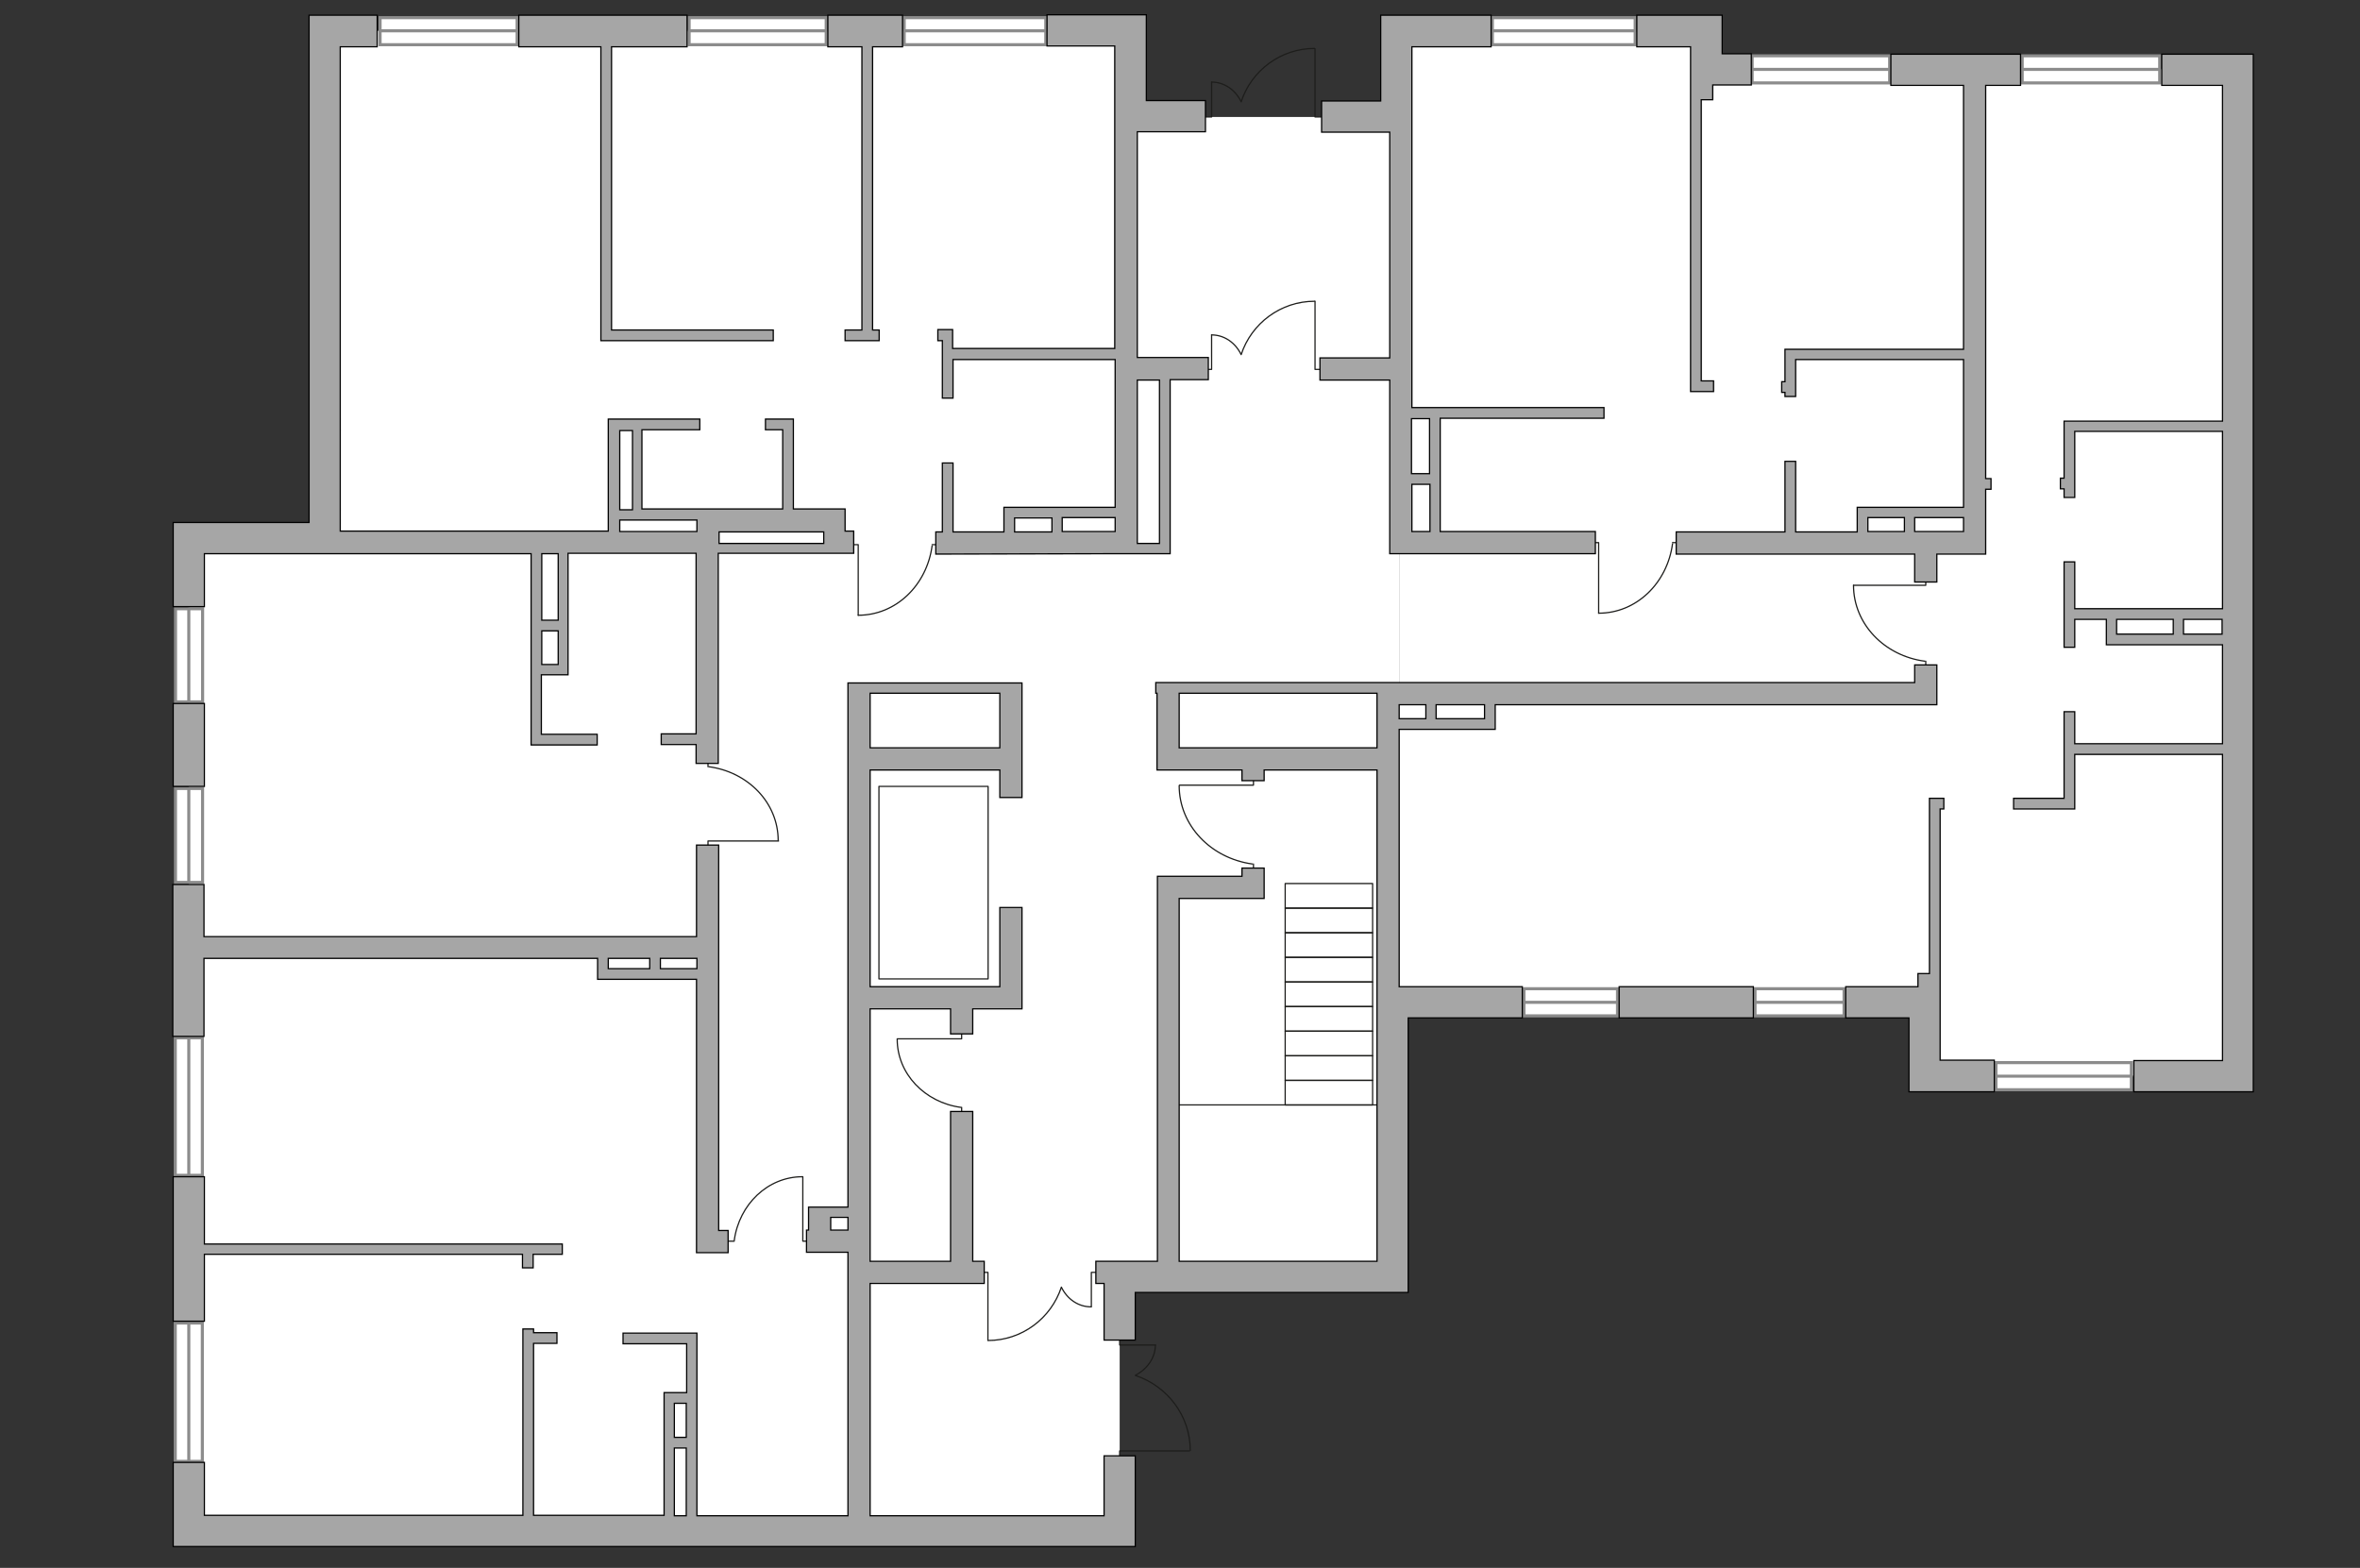 <?xml version="1.0" encoding="utf-8"?>
<!-- Generator: Adobe Illustrator 25.1.0, SVG Export Plug-In . SVG Version: 6.00 Build 0)  -->
<svg version="1.1" xmlns="http://www.w3.org/2000/svg" xmlns:xlink="http://www.w3.org/1999/xlink" x="0px" y="0px"
	 viewBox="0 0 575 382" style="enable-background:new 0 0 575 382;" xml:space="preserve">
<rect x="0" y="0" width="575" height="382" fill="#333333" stroke="none"/>
<style type="text/css">
	.st0{fill:#FFFFFF;}
	.st1{fill:#FFFFFF;stroke:#8C8C8C;stroke-width:0.75;stroke-linecap:round;stroke-miterlimit:10;}
	.st2{fill:none;stroke:#1D1D1B;stroke-width:0.3;stroke-linecap:round;stroke-linejoin:round;stroke-miterlimit:10;}
	.st3{fill:#A6A6A6;stroke:#000000;stroke-width:0.3;stroke-miterlimit:22.926;}
</style>
<g id="bg">
	<rect x="46" y="133.5" class="st0" width="226.8" height="238.8"/>
	<rect x="81.2" y="7.5" class="st0" width="191.6" height="302.4"/>
	<rect x="177.8" y="28.5" class="st0" width="163.1" height="285.1"/>
	<rect x="469" y="16.9" class="st0" width="76.8" height="245.2"/>
	<rect x="340.9" y="7.5" class="st0" width="71.9" height="236.8"/>
	<rect x="341.9" y="16.9" class="st0" width="194.7" height="227.4"/>
</g>
<g id="windows">
	<g>
		
			<rect x="29.2" y="335.9" transform="matrix(-1.836970e-16 1 -1 -1.836970e-16 385.198 293.144)" class="st1" width="33.7" height="6.6"/>
		<line class="st1" x1="46" y1="322.3" x2="46" y2="356"/>
	</g>
	<g>
		
			<rect x="29.3" y="266.3" transform="matrix(-1.836970e-16 1 -1 -1.836970e-16 315.604 223.551)" class="st1" width="33.5" height="6.6"/>
		<line class="st1" x1="46" y1="252.8" x2="46" y2="286.3"/>
	</g>
	<g>
		
			<rect x="34.6" y="200.2" transform="matrix(-1.836970e-16 1 -1 -1.836970e-16 249.554 157.5)" class="st1" width="22.9" height="6.6"/>
		<line class="st1" x1="46" y1="192.1" x2="46" y2="215"/>
	</g>
	<g>
		
			<rect x="34.7" y="156.3" transform="matrix(-1.836970e-16 1 -1 -1.836970e-16 205.665 113.611)" class="st1" width="22.7" height="6.6"/>
		<line class="st1" x1="46" y1="148.3" x2="46" y2="171"/>
	</g>
	<g>
		<rect x="92.6" y="4.3" class="st1" width="33.4" height="6.6"/>
		<line class="st1" x1="92.6" y1="7.5" x2="125.9" y2="7.5"/>
	</g>
	<g>
		<rect x="167.9" y="4.3" class="st1" width="33.4" height="6.6"/>
		<line class="st1" x1="167.9" y1="7.5" x2="201.3" y2="7.5"/>
	</g>
	<g>
		<rect x="220.3" y="4.3" class="st1" width="34.5" height="6.6"/>
		<line class="st1" x1="220.3" y1="7.5" x2="254.8" y2="7.5"/>
	</g>
	<g>
		<rect x="363.6" y="4.3" class="st1" width="34.8" height="6.6"/>
		<line class="st1" x1="363.6" y1="7.5" x2="398.5" y2="7.5"/>
	</g>
	<g>
		<rect x="426.9" y="13.6" class="st1" width="33.5" height="6.6"/>
		<line class="st1" x1="426.9" y1="16.9" x2="460.4" y2="16.9"/>
	</g>
	<g>
		<rect x="492.7" y="13.6" class="st1" width="33.5" height="6.6"/>
		<line class="st1" x1="492.7" y1="16.9" x2="526.2" y2="16.9"/>
	</g>
	<g>
		<rect x="486.3" y="258.9" class="st1" width="33" height="6.6"/>
		<line class="st1" x1="486.3" y1="262.2" x2="519.3" y2="262.2"/>
	</g>
	<g>
		<rect x="427.6" y="240.9" class="st1" width="21.7" height="6.6"/>
		<line class="st1" x1="427.6" y1="244.2" x2="449.3" y2="244.2"/>
	</g>
	<g>
		<rect x="371.3" y="240.9" class="st1" width="22.8" height="6.6"/>
		<line class="st1" x1="371.3" y1="244.2" x2="394.1" y2="244.2"/>
	</g>
</g>
<g id="plan">
	
		<rect x="313.1" y="263.2" transform="matrix(-1 3.267502e-07 -3.267502e-07 -1 647.529 532.42)" class="st2" width="21.3" height="6"/>
	
		<rect x="313.1" y="257.2" transform="matrix(-1 3.267503e-07 -3.267503e-07 -1 647.529 520.425)" class="st2" width="21.3" height="6"/>
	
		<rect x="313.1" y="251.2" transform="matrix(-1 3.267503e-07 -3.267503e-07 -1 647.529 508.431)" class="st2" width="21.3" height="6"/>
	
		<rect x="313.1" y="245.2" transform="matrix(-1 3.267497e-07 -3.267497e-07 -1 647.529 496.436)" class="st2" width="21.3" height="6"/>
	
		<rect x="313.1" y="239.2" transform="matrix(-1 3.267502e-07 -3.267502e-07 -1 647.529 484.441)" class="st2" width="21.3" height="6"/>
	
		<rect x="313.1" y="233.2" transform="matrix(-1 3.267502e-07 -3.267502e-07 -1 647.529 472.447)" class="st2" width="21.3" height="6"/>
	
		<rect x="313.1" y="227.2" transform="matrix(-1 3.267501e-07 -3.267501e-07 -1 647.529 460.452)" class="st2" width="21.3" height="6"/>
	
		<rect x="313.1" y="221.2" transform="matrix(-1 3.267503e-07 -3.267503e-07 -1 647.529 448.457)" class="st2" width="21.3" height="6"/>
	
		<rect x="313.1" y="215.2" transform="matrix(-1 3.267503e-07 -3.267503e-07 -1 647.529 436.463)" class="st2" width="21.3" height="6"/>
	<line class="st2" x1="336.1" y1="269.2" x2="286.3" y2="269.2"/>
	
		<rect x="214.2" y="191.7" transform="matrix(-1 -1.224647e-16 1.224647e-16 -1 454.948 430.199)" class="st2" width="26.6" height="46.9"/>
	<g>
		<g>
			<polyline class="st2" points="289.8,353.5 272.8,353.5 272.8,356.4 			"/>
		</g>
		<g>
			<polyline class="st2" points="281.5,327.7 272.8,327.7 272.8,325.7 			"/>
			<path class="st2" d="M281.5,327.7c0,3.1-2,5.9-4.9,7.4l0,0c7.8,2.6,13.4,9.8,13.4,18.3"/>
		</g>
	</g>
	<g>
		<g>
			<polyline class="st2" points="240.7,326.5 240.7,310 237.8,310 			"/>
		</g>
		<g>
			<polyline class="st2" points="265.9,318.4 265.9,310 267.8,310 			"/>
			<path class="st2" d="M265.8,318.4c-3.1,0-5.8-1.9-7.2-4.8l0,0c-2.5,7.6-9.6,13-17.9,13"/>
		</g>
	</g>
	<g>
		<g>
			<polyline class="st2" points="320.4,11.9 320.4,28.5 323.3,28.5 			"/>
		</g>
		<g>
			<polyline class="st2" points="295.2,20 295.2,28.5 293.2,28.5 			"/>
			<path class="st2" d="M295.2,20c3.1,0,5.8,1.9,7.2,4.8l0,0c2.5-7.6,9.6-13,17.9-13"/>
		</g>
	</g>
	<g>
		<g>
			<polyline class="st2" points="320.4,73.4 320.4,90 323.3,90 			"/>
		</g>
		<g>
			<polyline class="st2" points="295.2,81.6 295.2,90 293.2,90 			"/>
			<path class="st2" d="M295.2,81.6c3.1,0,5.8,1.9,7.2,4.8l0,0c2.5-7.6,9.6-13,17.9-13"/>
		</g>
	</g>
	<g>
		<polyline class="st2" points="195.6,286.7 195.6,302.4 198.1,302.4 		"/>
		<line class="st2" x1="176.6" y1="302.4" x2="178.9" y2="302.4"/>
		<path class="st2" d="M178.9,302.2c1.2-8.8,8.2-15.5,16.6-15.5"/>
	</g>
	<g>
		<polyline class="st2" points="218.6,253.1 234.3,253.1 234.3,250.6 		"/>
		<line class="st2" x1="234.3" y1="272.1" x2="234.3" y2="269.8"/>
		<path class="st2" d="M234.1,269.8c-8.8-1.2-15.5-8.2-15.5-16.6"/>
	</g>
	<g>
		<polyline class="st2" points="287.4,191.3 305.4,191.3 305.4,188.4 		"/>
		<line class="st2" x1="305.4" y1="213.1" x2="305.4" y2="210.5"/>
		<path class="st2" d="M305.1,210.5c-10.1-1.4-17.8-9.4-17.8-19.1"/>
	</g>
	<g>
		<polyline class="st2" points="451.6,142.6 469.2,142.6 469.2,139.8 		"/>
		<line class="st2" x1="469.2" y1="163.7" x2="469.2" y2="161.1"/>
		<path class="st2" d="M469,161.1c-9.9-1.3-17.4-9.1-17.4-18.5"/>
	</g>
	<g>
		<polyline class="st2" points="389.5,149.4 389.5,132.2 386.8,132.2 		"/>
		<line class="st2" x1="410" y1="132.2" x2="407.5" y2="132.2"/>
		<path class="st2" d="M407.5,132.5c-1.3,9.6-8.8,16.9-18,16.9"/>
	</g>
	<g>
		<polyline class="st2" points="209.1,149.9 209.1,132.7 206.4,132.7 		"/>
		<line class="st2" x1="229.6" y1="132.7" x2="227.1" y2="132.7"/>
		<path class="st2" d="M227.1,133c-1.3,9.6-8.8,16.9-18,16.9"/>
	</g>
	<g>
		<polyline class="st2" points="189.7,204.9 172.5,204.9 172.5,207.6 		"/>
		<line class="st2" x1="172.5" y1="184.4" x2="172.5" y2="186.8"/>
		<path class="st2" d="M172.7,186.8c9.6,1.3,16.9,8.8,16.9,18"/>
	</g>
	<g>
		<polygon class="st3" points="49.8,305.6 127.3,305.6 127.3,308.9 129.9,308.9 129.9,305.6 137,305.6 137,303.1 49.8,303.1 
			49.8,286.7 42.2,286.7 42.2,321.9 49.8,321.9 		"/>
		<path class="st3" d="M49.8,233.5l95.8,0l0,2.5h0l0,2.6l24.1,0l0,61.2l0,0v5.4l7.7,0v-5.4l-2.3,0l0-93.9h-5.4v22.3l-120,0v-12.7
			h-7.6v37h7.6V233.5z M148.2,233.5h10.1l0,2.5l-10.1,0L148.2,233.5z M169.8,236l-8.9,0l0-2.5h8.9V236z"/>
		<rect x="42.2" y="171.4" class="st3" width="7.6" height="20.2"/>
		<path class="st3" d="M49.8,134.9h25.7v0h7.6v0l46.3,0l0,46.6h0.4v0h1.5h0.6v0l13.6,0l0-2.6l-13.6,0l0-14.5l6.5,0v-2.6l0,0l0-8.2h0
			v-2.6h0l0-16.2l31.2,0l0,44l-8.5,0l0,2.6l8.5,0v4.6h5.4l0-51.2l25.5,0v0l7.5,0v-5.4l-2.1,0v0h0v-5.4l-12.6,0l0-19.3h0v-2.6l-6.8,0
			v2.6l4.2,0l0,19.3l-18.1,0l0,0h-0.5h-2.5v0l-13.2,0l0-19.3l14.1,0l0-2.6l-22.3,0v2.6l0,0l0,24.7l-65.3,0V11.4h9V3.7h-9v0h-7.6v0h0
			v7.6h0v116H42.2v0.3h0v20.2h7.6V134.9z M136,161.9l-4,0l0-8.2l4,0L136,161.9z M136,151.1l-4,0l0-16.2h4L136,151.1z M200.7,129.6
			L200.7,129.6l0,2.8l-25.5,0v-2.8L200.7,129.6L200.7,129.6z M154.1,104.9l0,19.3l-3.1,0l0-19.3L154.1,104.9z M151,126.7l18.8,0v2.8
			H151V126.7z"/>
		<rect x="394.5" y="240.4" class="st3" width="32.7" height="7.6"/>
		<path class="st3" d="M269,369.3h-57l0-56.6l27.8,0v-5.4H237l0-36.5h-5.4l0,36.5l-19.6,0v-61.5l19.6,0l0,6.1h5.4l0-6.1h9.4v0h2.6
			l0-24.7h-5.4l0,19.3l-31.6,0l0-52.8l31.6,0l0,6.7h5.4l0-26.8h0l0-1.1l-42.4,0l0,2.6h0l0,125.1l-9.6,0v0h0l0,5.6h-0.5v5.4l10.1,0
			l0,64.2h-36.8l0-41.9h0v-2.6l-18,0v2.6l15.5,0l0,11.9l-2.9,0v0l-2.6,0l0,29.9h-31.8l0-41.9l5.7,0v-2.6l-5.7,0v-0.9l-2.6,0l0,45.4
			H49.8v-12.9h-7.6v20.5H46h3.8H269v0h7.6v0v-7.6v-14.5H269V369.3z M243.6,168.9l0,13.3l-31.6,0v-13.3L243.6,168.9z M202.4,299.7
			v-3.1l4.2,0v3.1L202.4,299.7z M167.2,341.9l0,8.3l-2.9,0l0-8.3L167.2,341.9z M164.3,352.8l2.9,0l0,16.5h-2.9L164.3,352.8z"/>
		<polygon class="st3" points="472.7,240.4 472.7,240.4 472.7,237.2 472.7,237.2 472.7,197.1 473.6,197.1 473.6,194.5 470.2,194.5 
			470.2,194.5 470.1,194.5 470.1,237.2 467.3,237.2 467.3,240.4 465.1,240.4 449.7,240.4 449.7,248 465.1,248 465.1,258.3 
			465.1,261.3 465.1,266 485.9,266 485.9,258.3 472.7,258.3 		"/>
		<path class="st3" d="M549,266l0-252.8l-2.7,0v0h-19.6v7.6h14.8l0,81.8l-38.6,0l0,1.6h0v0.7v0.2l0,0l0,11.4l-0.9,0v2.6l0.9,0l0,2.1
			l2.6,0l0-16.1l36,0v43.2l-36,0l0-11.4l-2.6,0l0,20.8l2.6,0l0-6.8l7.7,0l0,3.6h0l0,2.6l28.3,0v24.1l-36,0l0-7.8l-2.6,0l0,21.1
			l-12.3,0l0,2.6l12.3,0v0l2.6,0l0-13.3l36,0l0,74.6h-21.6v7.6h21.6v0L549,266z M515.7,150.9l13.8,0l0,3.6l-13.8,0L515.7,150.9z
			 M532,154.5l0-3.6l9.4,0v3.6L532,154.5z"/>
		<polygon class="st3" points="146.4,83 148.5,83 148.5,83 148.9,83 149,83 149,83 188.4,83 188.4,80.4 149,80.4 149,11.4 
			167.4,11.4 167.4,3.7 126.4,3.7 126.4,11.4 146.4,11.4 		"/>
		<polygon class="st3" points="210,80.4 205.9,80.4 205.9,83 214.2,83 214.2,80.4 212.6,80.4 212.6,11.4 219.9,11.4 219.9,3.7 
			201.7,3.7 201.7,11.4 210,11.4 		"/>
		<path class="st3" d="M434.9,96.6h2.6l0-9l40.9,0l0,36l-25.9,0v0.5h0v0.8v1.3h0l0,3.4h-15l0-17.2h-2.6l0,17.2l-26.5,0v5.4l58.1,0
			l0,6.8h5.4l0-6.8h6.5v0h5.4v0h0v-5.4h0v-10.4l1.3,0v-2.6l-1.3,0l0-95.8h8.5v-7.6h-31.6v7.6h17.7l0,64.3l-43.5,0l0,1.3h0v0.8v0.5h0
			l0,5.3l-0.8,0v2.6l0.8,0L434.9,96.6z M455.1,126.1l8.9,0l0,3.4h-8.9L455.1,126.1z M466.5,129.5l0-3.4l11.9,0v3.4H466.5z"/>
		<polygon class="st3" points="411.9,94.5 411.9,94.5 411.9,95.4 417.5,95.4 417.5,92.8 414.5,92.8 414.5,24.3 417.3,24.3 
			417.3,20.7 419.6,20.7 426.7,20.7 426.7,13.1 419.6,13.1 419.6,3.7 419,3.7 419,3.7 398.8,3.7 398.8,11.4 411.9,11.4 		"/>
		<path class="st3" d="M340.9,177.7l23.4,0l0-1.3h0l0-4.7l107.6,0v-5.4h0l0-4.3h-5.4l0,4.3l-127.3,0l0,0h-0.4h-3.4v0l-53.8,0l0,2.6
			h0.3l0,17.9h0v0.8l20.7,0l0,2.6h5.4l0-2.6l27.5,0l0,52.8h0v66.9l-48.2,0l0-88.4l20.7,0v0h0l0-7.4h-5.4l0,2l-15.4,0v0H282v0h0v5.4
			h0l0,88.4h-5.3v0H269v0l-2,0l0,5.4l2,0v2.2h0v11.6h7.6v-11.6h66.5l0-7.6h0V248h27.8v-7.6h-30L340.9,177.7z M340.9,171.7h6.5l0,3.4
			l-6.5,0V171.7z M361.7,175.1l-11.8,0l0-3.4h11.8L361.7,175.1z M287.3,182.2l0-13.3l48.2,0v13.3L287.3,182.2z"/>
		<path class="st3" d="M271.7,134.9h1.5v0l11.9,0l0-2.2h0l0-40.2l9.3,0v-5.4l-17.3,0l0-55h2.2v0h14.4v-7.6h-14.4l0-20.9h-6v0
			l-18.2,0v7.6h16.5v5.8h0l0,67.9l-39.5,0l0-4.2h0v-0.4l-3.6,0V83l1.1,0l0,14l2.6,0l0-9.4l39.5,0l0,36l-27.1,0v0.6h0l0,5.4l-12.4,0
			l0-16.8h-2.6l0,16.8H228v5.4L271.7,134.9L271.7,134.9z M282.5,92.6l0,39.8l-5.4,0l0-39.8L282.5,92.6z M247.2,126.2l9.1,0l0,3.4
			h-9.1L247.2,126.2z M258.8,129.5l0-3.4l12.9,0v3.4L258.8,129.5z"/>
		<path class="st3" d="M338.6,134.9h5.4v0l44.7,0v-5.4l-37.8,0l0-27.6l39.9,0l0-2.6l-46.8,0l0-67.2l0,0V11.4h19.3V3.7h-20.9v0h-6
			v20.9H322v7.6h14.4v0h2.2l0,55l-17,0v5.4l17,0L338.6,134.9z M344,129.5V118l4.4,0l0,11.5H344z M348.3,102l0,13.4l-4.4,0V102
			L348.3,102z"/>
	</g>
</g>
</svg>
